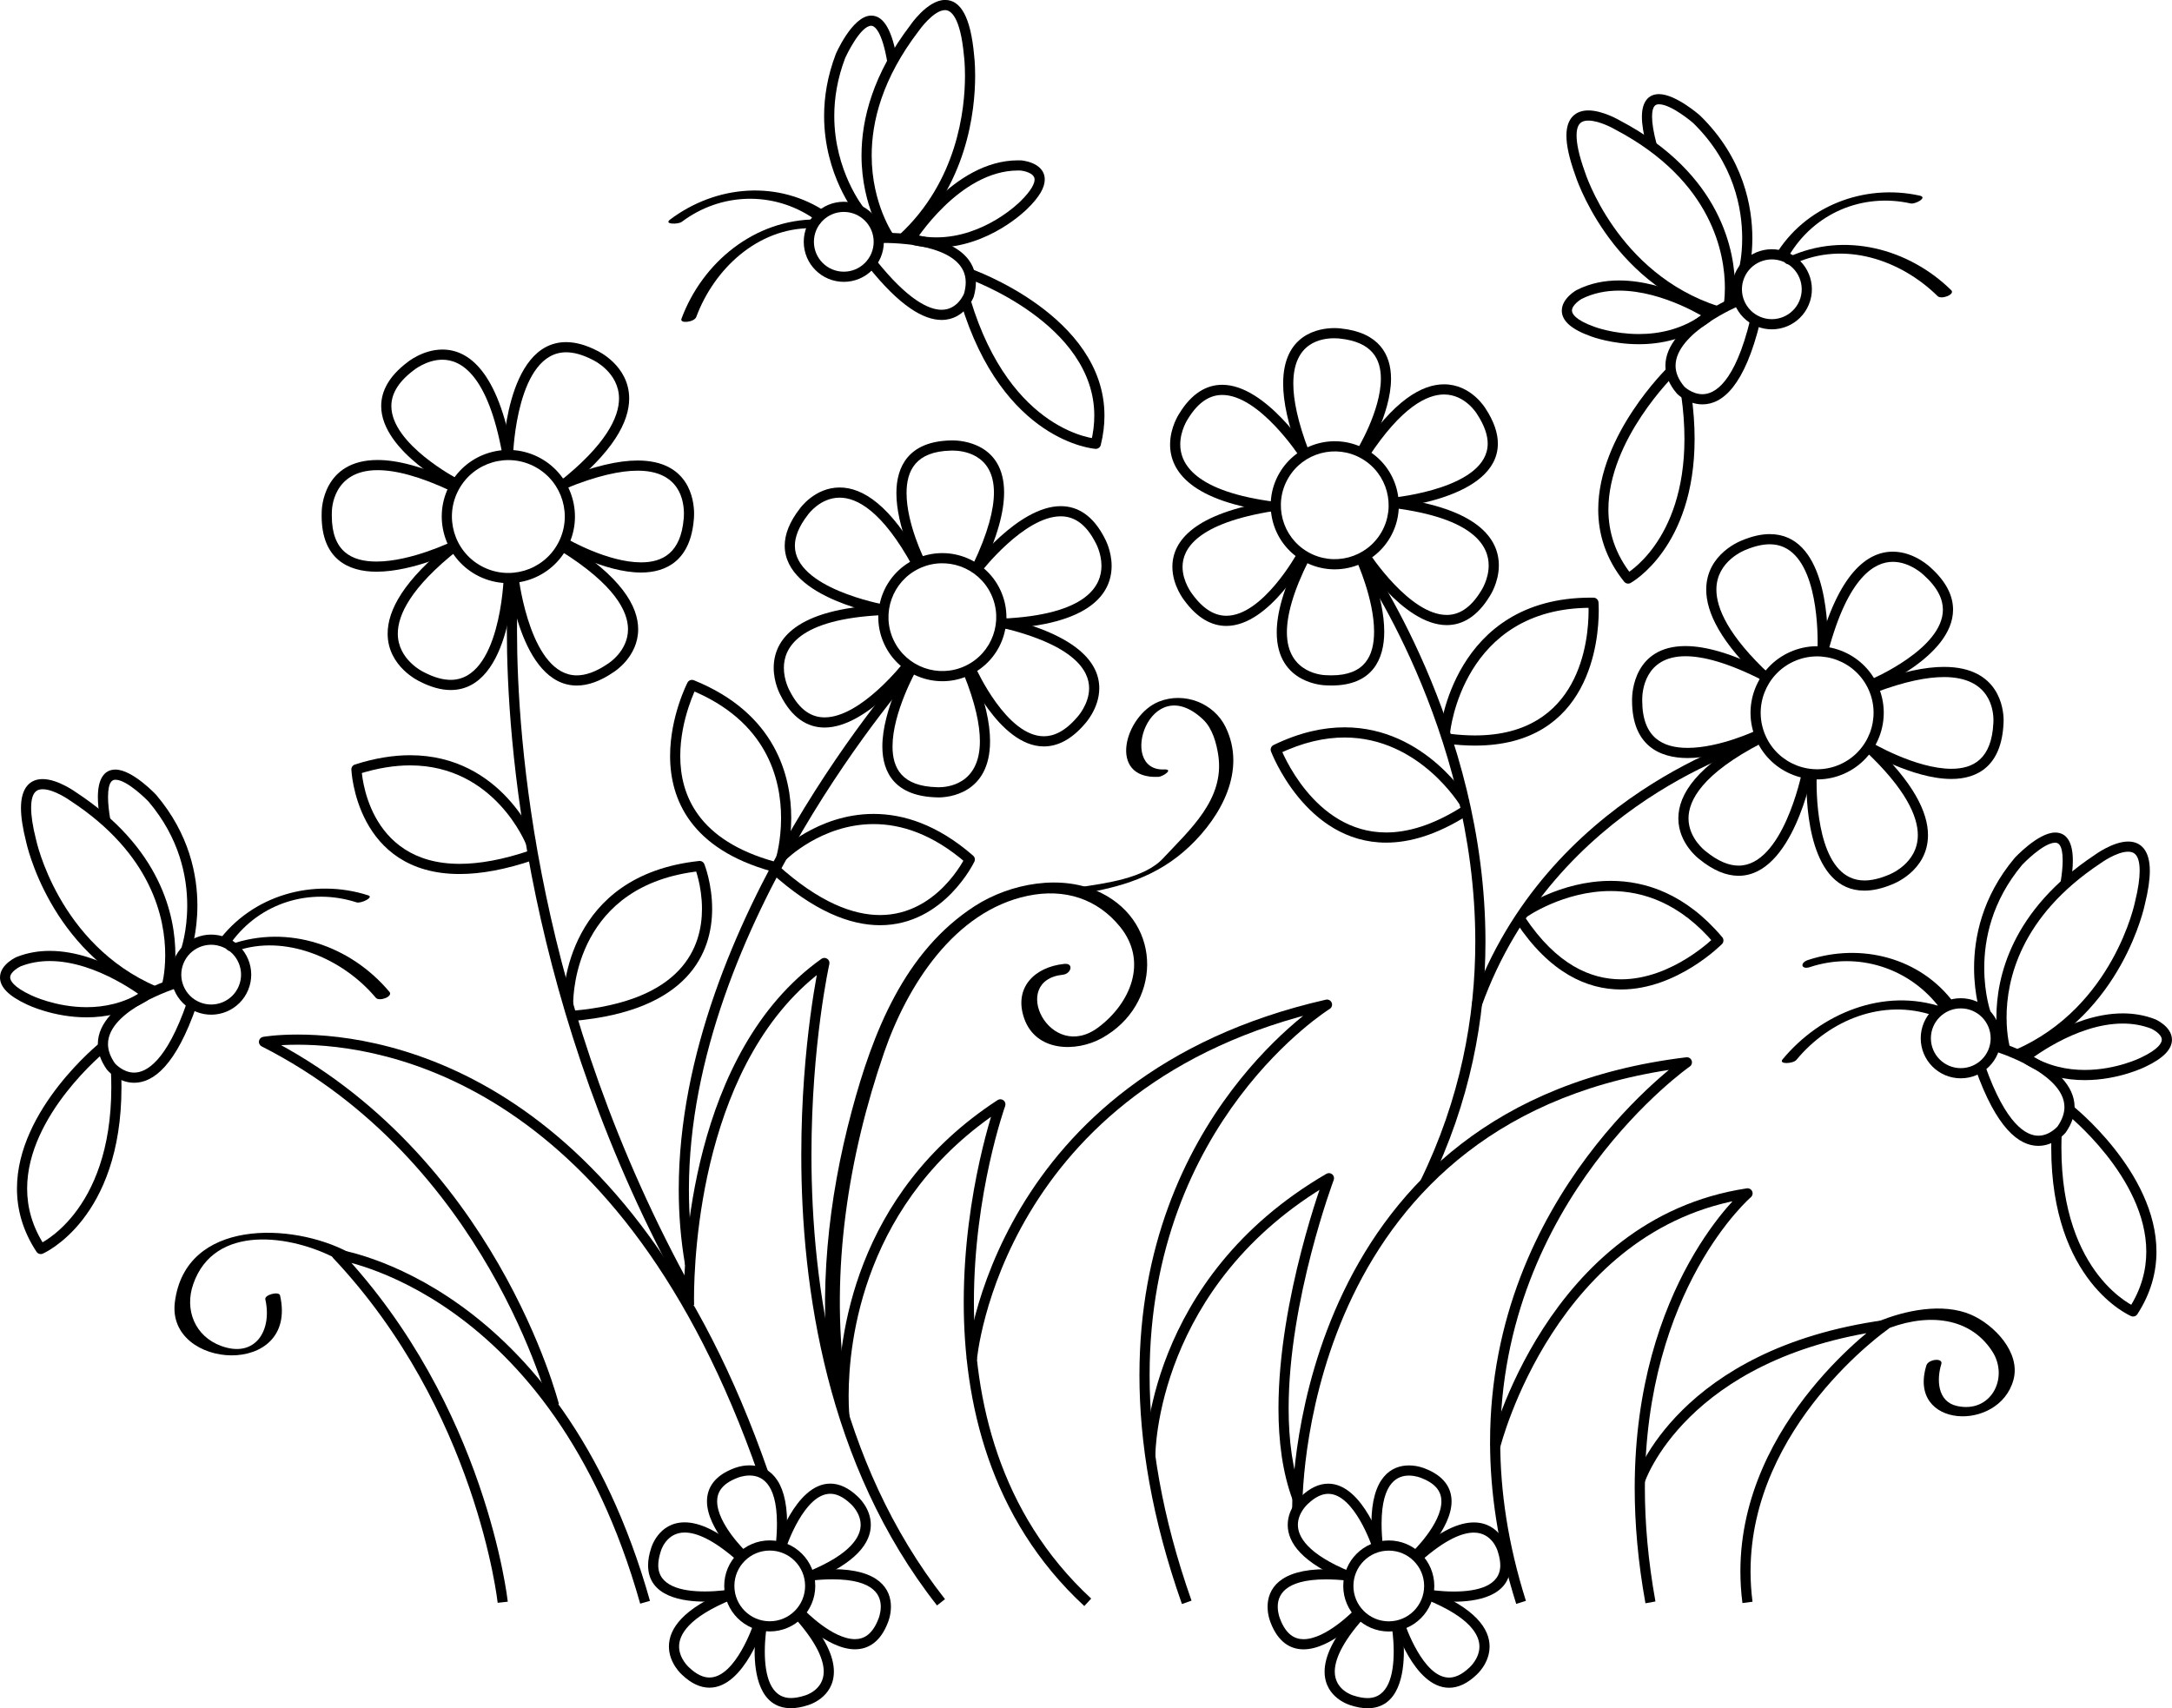 <?xml version="1.0" encoding="UTF-8"?>
<!DOCTYPE svg PUBLIC '-//W3C//DTD SVG 1.0//EN'
          'http://www.w3.org/TR/2001/REC-SVG-20010904/DTD/svg10.dtd'>
<svg height="1416.6" preserveAspectRatio="xMidYMid meet" version="1.0" viewBox="-369.8 394.3 1801.1 1416.6" width="1801.1" xmlns="http://www.w3.org/2000/svg" xmlns:xlink="http://www.w3.org/1999/xlink" zoomAndPan="magnify"
><g
  ><g id="change1_10"
    ><path d="M306.248,1709.446L306.248,1709.447C306.246,1730.293,289.344,1747.191,268.497,1747.189L268.497,1747.19C247.649,1747.187,230.751,1730.285,230.753,1709.438L230.753,1709.439C230.755,1688.59,247.657,1671.692,268.505,1671.694L268.505,1671.695C289.352,1671.696,306.251,1688.599,306.248,1709.446L306.248,1709.447 M297.821,1709.445L297.821,1709.446C297.822,1693.252,284.697,1680.123,268.504,1680.122L268.504,1680.123C252.311,1680.12,239.182,1693.246,239.18,1709.439L239.18,1709.44C239.179,1725.631,252.304,1738.76,268.497,1738.762L268.497,1738.763C284.69,1738.764,297.819,1725.638,297.821,1709.445 Z"
    /></g
    ><g id="change1_62"
    ><path d="M273.729,1675.926L273.729,1675.927C273.194,1677.596,289.424,1624.603,318.709,1624.606L318.709,1624.607C326.192,1624.607,333.843,1628.039,341.527,1635.408L341.378,1635.272C341.433,1635.319,352.314,1644.688,352.312,1658.785L352.312,1658.786C352.311,1673.529,340.656,1690.351,302.726,1705.688L299.567,1697.874C336.722,1682.851,343.884,1668.081,343.885,1658.784L343.885,1658.785C343.886,1648.735,335.789,1641.579,335.844,1641.627L335.694,1641.491C329.072,1635.14,323.403,1633.035,318.708,1633.034L318.708,1633.035C297.064,1633.032,282.29,1676.827,281.755,1678.497 Z"
    /></g
    ><g id="change1_79"
    ><path d="M263.476,1742.515L263.476,1742.516C264.011,1740.846,247.781,1793.835,218.495,1793.832L218.495,1793.832C211.012,1793.831,203.362,1790.4,195.679,1783.033L195.828,1783.17C195.773,1783.122,184.891,1773.755,184.893,1759.657L184.893,1759.658C184.895,1744.915,196.548,1728.091,234.475,1712.746L237.636,1720.558C200.483,1735.59,193.322,1750.362,193.321,1759.658L193.321,1759.659C193.319,1769.707,201.417,1776.862,201.362,1776.814L201.511,1776.95C208.133,1783.299,213.8,1785.403,218.496,1785.404L218.496,1785.405C240.141,1785.406,254.916,1741.614,255.451,1739.945 Z"
    /></g
    ><g id="change1_15"
    ><path d="M243.316,1687.462L243.316,1687.463C243.754,1687.878,216.45,1662.341,216.453,1639.287L216.453,1639.288C216.454,1627.981,222.856,1618.048,238.55,1612.017L238.364,1612.093C238.567,1612.005,244.371,1609.461,251.792,1609.463L251.792,1609.464C266.183,1609.464,282.911,1618.954,282.907,1657.902L282.907,1657.903C282.906,1663.547,282.562,1669.824,281.82,1676.809L273.439,1675.918C274.155,1669.186,274.479,1663.207,274.479,1657.901L274.479,1657.902C274.483,1622.082,260.137,1617.891,251.791,1617.89L251.791,1617.891C246.094,1617.889,241.555,1619.897,241.758,1619.807L241.573,1619.884C228.467,1624.92,224.881,1632.134,224.88,1639.288L224.88,1639.289C224.878,1657.995,248.677,1680.932,249.116,1681.348 Z"
    /></g
    ><g id="change1_16"
    ><path d="M236.674,1720.754L236.674,1720.755C236.569,1720.772,226.755,1722.469,214.683,1722.468L214.683,1722.469C197.031,1722.466,167.614,1718.688,167.617,1692.322L167.617,1692.323C167.617,1688.001,168.453,1683.239,170.183,1677.996L170.125,1678.19C170.076,1678.366,175.913,1656.734,197.967,1656.736L197.967,1656.737C210.169,1656.737,226.232,1663.538,247.596,1682.578L241.988,1688.87C221.188,1670.331,207.083,1665.164,197.966,1665.163L197.966,1665.164C182.655,1665.162,178.294,1680.266,178.245,1680.444L178.186,1680.638C176.673,1685.221,176.044,1689.082,176.044,1692.323L176.044,1692.324C176.042,1709.426,195.004,1714.038,214.684,1714.041L214.684,1714.042C226.064,1714.042,235.342,1712.432,235.236,1712.45 Z"
    /></g
    ><g id="change1_59"
    ><path d="M297.087,1729.346L297.087,1729.347C297.502,1729.785,320.436,1753.58,339.151,1753.582L339.151,1753.583C346.311,1753.583,353.53,1749.998,358.575,1736.897L358.65,1736.714C358.561,1736.917,360.567,1732.381,360.568,1726.686L360.568,1726.687C360.569,1718.335,356.381,1703.982,320.566,1703.978L320.566,1703.979C315.257,1703.977,309.276,1704.3,302.539,1705.015L301.649,1696.635C308.639,1695.893,314.92,1695.55,320.567,1695.55L320.567,1695.551C359.516,1695.555,368.997,1712.294,368.995,1726.687L368.995,1726.688C368.994,1734.104,366.454,1739.904,366.365,1740.107L366.44,1739.925C360.397,1755.616,350.457,1762.011,339.15,1762.009L339.15,1762.01C316.089,1762.007,290.557,1734.708,290.972,1735.146 Z"
    /></g
    ><g id="change1_94"
    ><path d="M265.99,1743.219L265.99,1743.22C266.009,1743.114,264.398,1752.387,264.397,1763.763L264.397,1763.764C264.395,1783.443,269.003,1802.409,286.101,1802.411L286.101,1802.412C289.341,1802.411,293.2,1801.783,297.782,1800.272L297.976,1800.213C298.153,1800.164,313.265,1795.805,313.266,1780.492L313.266,1780.493C313.267,1771.373,308.105,1757.27,289.572,1736.468L295.865,1730.862C314.899,1752.228,321.695,1768.291,321.694,1780.493L321.694,1780.494C321.691,1802.55,300.051,1808.383,300.228,1808.334L300.422,1808.275C295.18,1810.004,290.421,1810.839,286.1,1810.838L286.1,1810.839C259.737,1810.836,255.968,1781.413,255.97,1763.762L255.97,1763.763C255.971,1751.694,257.668,1741.886,257.687,1741.78 Z"
    /></g
    ><g id="change1_87"
    ><path d="M100.171,849.162L100.171,849.163C85.533,875.898,51.972,885.719,25.224,871.082L25.222,871.081C-1.522,856.436,-11.333,822.871,3.294,796.123L3.295,796.122C17.94,769.368,51.511,759.56,78.255,774.206L78.253,774.205C104.999,788.831,114.819,822.375,100.193,849.121L100.195,849.118C100.157,849.186,100.201,849.107,100.17,849.164L100.171,849.162 M92.778,845.115L92.779,845.113C92.826,845.029,92.757,845.154,92.797,845.082L92.799,845.078C105.192,822.414,96.87,793.99,74.21,781.599L74.208,781.598C51.545,769.187,23.097,777.499,10.687,800.168L10.688,800.167C-1.708,822.834,6.608,851.28,29.27,863.69L29.269,863.689C51.935,876.092,80.376,867.769,92.778,845.115 Z"
    /></g
    ><g id="change1_34"
    ><path d="M47.244,771.513L47.243,771.62L47.243,771.62L47.243,771.621L47.243,771.619L47.244,771.51C47.183,773.86,48.701,678.008,99.665,678.014L99.665,678.015C107.481,678.015,116.132,680.326,125.704,685.306L125.523,685.217C125.401,685.161,151.94,697.203,151.938,724.775L151.938,724.776C151.935,744.028,138.903,769.06,98.742,800.809L93.516,794.198C133.082,762.919,143.508,740.059,143.51,724.774L143.51,724.775C143.512,702.97,122.118,692.927,121.996,692.871L121.815,692.782C113.115,688.257,105.8,686.442,99.664,686.441L99.664,686.442C58.95,686.437,55.748,768.676,55.669,771.729L55.67,771.62L55.67,771.621L55.67,771.621L55.67,771.621 Z"
    /></g
    ><g id="change1_37"
    ><path d="M56.326,873.019L56.326,873.019C56.395,870.309,54.971,966.515,3.923,966.509L3.923,966.51C-3.894,966.508,-12.546,964.195,-22.118,959.213L-21.936,959.303C-21.814,959.359,-48.352,947.318,-48.35,919.749L-48.35,919.75C-48.348,900.497,-35.315,875.466,4.844,843.719L10.07,850.33C-29.494,881.608,-39.92,904.466,-39.922,919.75L-39.922,919.751C-39.924,941.552,-18.532,951.592,-18.41,951.648L-18.228,951.737C-9.528,956.265,-2.212,958.081,3.924,958.082L3.924,958.083C44.713,958.086,47.832,875.514,47.901,872.804 Z"
    /></g
    ><g id="change1_11"
    ><path d="M6.594,799.364L6.594,799.365C7.688,799.926,-53.702,768.979,-53.698,731.032L-53.698,731.033C-53.696,718.672,-47.286,706.396,-32.278,694.945L-32.433,695.069C-32.344,694.994,-19.536,684.166,-2.932,684.168L-2.932,684.169C18.859,684.171,42.903,702.287,55.081,769.699L46.788,771.197C34.745,704.535,12.188,692.597,-2.933,692.596L-2.933,692.597C-16.316,692.594,-27.1,701.595,-27.011,701.52L-27.166,701.645C-40.743,712.004,-45.269,722.031,-45.27,731.032L-45.27,731.033C-45.274,762.665,9.35,791.305,10.444,791.867 Z"
    /></g
    ><g id="change1_20"
    ><path d="M9.142,850.774L9.142,850.775C9.218,850.737,-26.669,868.404,-57.6,868.401L-57.6,868.402C-81.352,868.398,-103.093,857.685,-103.089,821.959L-103.089,821.96C-103.089,820.93,-103.071,819.881,-103.034,818.813L-103.036,819.017C-103.037,818.997,-103.037,818.953,-103.037,818.885L-103.037,818.885C-103.037,817.159,-102.481,775.753,-56.661,775.758L-56.661,775.759C-40.664,775.759,-19.454,780.923,8.798,794.338L5.183,801.952C-22.463,788.824,-42.388,784.187,-56.662,784.185L-56.662,784.186C-94.123,784.181,-94.609,816.927,-94.61,818.886L-94.61,818.887C-94.61,818.911,-94.609,818.916,-94.61,818.895L-94.612,819.1C-94.645,820.075,-94.661,821.029,-94.661,821.96L-94.661,821.961C-94.665,851.832,-77.995,859.971,-57.599,859.973L-57.599,859.975C-28.881,859.977,5.354,843.245,5.43,843.208 Z"
    /></g
    ><g id="change1_80"
    ><path d="M100.87,841.377L100.87,841.378C100.994,841.449,134.129,860.649,161.767,860.652L161.767,860.653C179.503,860.654,194.775,852.919,197.141,824.438L197.162,824.242C197.144,824.379,197.344,822.903,197.344,820.439L197.344,820.44C197.345,809.919,194.097,784.618,158.949,784.614L158.949,784.615C144.819,784.612,125.358,788.643,98.697,799.61L95.491,791.816C122.713,780.619,143.315,776.185,158.95,776.186L158.95,776.187C201.505,776.191,205.773,808.608,205.772,820.44L205.772,820.441C205.771,823.345,205.537,825.193,205.519,825.332L205.54,825.136C202.773,858.438,183.418,869.082,161.766,869.079L161.766,869.08C131.528,869.076,96.505,848.587,96.629,848.66 Z"
    /></g
    ><g id="change1_27"
    ><path d="M60.312,873.259L60.306,873.212L60.306,873.213L60.312,873.259C60.617,875.94,70.523,954.356,108.496,954.36L108.496,954.361C115.595,954.361,124.192,951.662,134.528,944.542L134.698,944.431C134.696,944.432,150.964,934.208,150.965,916.142L150.965,916.143C150.967,901.464,140.202,879.341,95.206,851.226L99.672,844.079C145.325,872.605,159.395,896.928,159.393,916.143L159.393,916.144C159.39,939.171,139.141,951.592,139.139,951.593L139.309,951.482C128.038,959.245,117.797,962.789,108.495,962.788L108.495,962.789C61.129,962.783,51.7,872.116,51.938,874.212L51.944,874.257L51.944,874.256 Z"
    /></g
    ><g id="change1_1"
    ><path d="M434.375,954.085L434.375,954.086C407.887,966.639,376.205,955.335,363.639,928.836L363.638,928.834C351.08,902.321,362.402,870.665,388.887,858.099L388.889,858.098C415.397,845.541,447.076,856.861,459.625,883.353L459.623,883.351C472.198,909.843,460.894,941.498,434.418,954.065L434.416,954.066L434.375,954.085L434.375,954.086 M430.766,946.47L430.765,946.471L430.806,946.45L430.804,946.451C453.08,935.879,462.586,909.247,452.01,886.964L452.009,886.961C441.453,864.676,414.799,855.15,392.497,865.715L392.499,865.713C370.214,876.286,360.69,902.922,371.254,925.227L371.254,925.225C381.826,947.52,408.484,957.03,430.766,946.47 Z"
    /></g
    ><g id="change1_52"
    ><path d="M436.784,863.786L436.784,863.787C436.253,864.48,474.376,814.032,509.812,814.036L509.812,814.037C523.967,814.037,536.892,821.91,546.474,841.074L546.38,840.895C546.491,841.094,552.002,850.916,552,863.551L552,863.551C551.998,886.126,534.836,912.682,460.402,915.78L460.051,907.36C532.957,904.325,543.571,879.125,543.573,863.55L543.573,863.551C543.574,853.102,538.919,844.822,539.031,845.021L538.937,844.843C530.416,827.803,520.032,822.465,509.811,822.463L509.811,822.465C479.456,822.46,444.009,868.211,443.478,868.905 Z"
    /></g
    ><g id="change1_58"
    ><path d="M386.984,947.872L386.984,947.873C387.516,947.177,349.4,997.63,313.969,997.626L313.969,997.627C299.815,997.624,286.892,989.752,277.31,970.588L277.405,970.767C277.293,970.568,271.783,960.747,271.785,948.113L271.785,948.114C271.787,925.537,288.95,898.982,363.387,895.886L363.738,904.306C290.828,907.338,280.214,932.539,280.212,948.113L280.212,948.114C280.211,958.561,284.865,966.84,284.753,966.641L284.848,966.819C293.368,983.86,303.751,989.197,313.97,989.198L313.97,989.199C344.32,989.201,379.759,943.448,380.29,942.754 Z"
    /></g
    ><g id="change1_88"
    ><path d="M389.551,862.709L389.551,862.71C389.584,862.774,373.516,831.181,373.519,803.162L373.519,803.163C373.521,780.946,383.876,760.395,418.294,759.554L418.096,759.564C418.183,759.557,418.876,759.51,420.03,759.51L420.03,759.511C427.67,759.511,462.84,761.907,462.836,802.725L462.836,802.725C462.834,818.256,457.624,839.037,444.174,866.971L436.581,863.315C449.754,835.955,454.407,816.483,454.408,802.723L454.408,802.725C454.412,770.01,427.46,767.939,420.029,767.938L420.029,767.939C419.102,767.938,418.611,767.976,418.699,767.969L418.5,767.979C389.59,768.685,381.948,784.523,381.946,803.163L381.946,803.164C381.944,828.917,397.036,858.836,397.069,858.9 Z"
    /></g
    ><g id="change1_56"
    ><path d="M362.719,904.127L362.719,904.128C364.896,904.504,280.912,890.851,280.917,846.886L280.917,846.887C280.918,837.389,284.865,827.084,293.546,815.931L293.426,816.092C293.449,816.059,305.659,798.556,326.483,798.558L326.483,798.559C345.325,798.56,368.671,812.795,394.395,859.887L386.999,863.927C361.654,817.53,340.483,806.987,326.482,806.986L326.482,806.987C310.272,806.984,300.293,820.978,300.316,820.946L300.196,821.107C292.266,831.296,289.345,839.827,289.344,846.887L289.344,846.888C289.34,881.997,361.979,895.446,364.156,895.823 Z"
    /></g
    ><g id="change1_7"
    ><path d="M439.376,948.212L439.376,948.213C439.933,949.472,465.035,1004.857,495.804,1004.86L495.804,1004.861C503.956,1004.861,513.254,1000.898,523.319,989.197L523.451,989.051C523.396,989.109,533.33,978.5,533.331,965.001L533.331,965.002C533.333,950.786,521.907,929.544,460.986,914.819L462.965,906.627C524.558,921.515,541.761,944.418,541.759,965.002L541.759,965.003C541.757,982.047,529.631,994.781,529.576,994.84L529.708,994.693C518.558,1007.656,507.104,1013.289,495.803,1013.288L495.803,1013.289C458.28,1013.283,431.11,950.357,431.667,951.618 Z"
    /></g
    ><g id="change1_38"
    ><path d="M389.956,950.283L389.956,950.284C389.878,950.421,370.311,985.218,370.308,1013.344L370.308,1013.345C370.307,1031.383,378.135,1046.393,407.293,1047.102L407.496,1047.112C407.409,1047.106,407.812,1047.138,408.603,1047.138L408.603,1047.139C415.237,1047.139,442.762,1045.244,442.766,1008.971L442.766,1008.972C442.768,995.626,439.107,977.449,429.124,952.807L436.935,949.643C447.154,974.869,451.195,994.165,451.194,1008.972L451.194,1008.973C451.189,1052.929,416.127,1055.566,408.602,1055.565L408.602,1055.566C407.583,1055.565,406.977,1055.524,406.886,1055.517L407.088,1055.527C372.875,1054.695,361.879,1035.459,361.881,1013.343L361.881,1013.344C361.884,982.669,382.697,945.999,382.619,946.137 Z"
    /></g
    ><g id="change1_14"
    ><path d="M819.572,1709.502L819.572,1709.503C819.569,1730.349,802.667,1747.248,781.82,1747.245L781.82,1747.246C760.972,1747.243,744.074,1730.341,744.076,1709.494L744.076,1709.495C744.079,1688.646,760.981,1671.747,781.828,1671.75L781.828,1671.751C802.675,1671.753,819.574,1688.654,819.572,1709.502L819.572,1709.503 M811.144,1709.502L811.144,1709.503C811.146,1693.309,798.02,1680.18,781.827,1680.178L781.827,1680.179C765.634,1680.176,752.506,1693.302,752.504,1709.495L752.504,1709.496C752.502,1725.687,765.628,1738.816,781.821,1738.818L781.821,1738.819C798.014,1738.82,811.142,1725.694,811.144,1709.502 Z"
    /></g
    ><g id="change1_36"
    ><path d="M768.568,1678.549L768.568,1678.55C768.033,1676.879,753.276,1633.081,731.636,1633.079L731.636,1633.08C726.941,1633.079,721.274,1635.182,714.649,1641.532L714.5,1641.668C714.554,1641.62,706.455,1648.775,706.454,1658.825L706.454,1658.826C706.453,1668.12,713.611,1682.892,750.761,1697.923L747.6,1705.736C709.675,1690.391,698.025,1673.567,698.027,1658.824L698.027,1658.825C698.028,1644.726,708.912,1635.359,708.967,1635.311L708.817,1635.448C716.503,1628.081,724.154,1624.65,731.637,1624.651L731.637,1624.652C760.92,1624.654,777.129,1677.652,776.594,1675.982 Z"
    /></g
    ><g id="change1_50"
    ><path d="M794.859,1740.003L794.859,1740.004C795.393,1741.672,810.161,1785.468,831.81,1785.471L831.81,1785.472C836.507,1785.471,842.175,1783.368,848.799,1777.021L848.949,1776.884C848.893,1776.932,856.991,1769.781,856.992,1759.734L856.992,1759.735C856.993,1750.437,849.833,1735.662,812.674,1720.621L815.836,1712.809C853.769,1728.163,865.421,1744.992,865.419,1759.735L865.419,1759.736C865.418,1773.831,854.535,1783.195,854.48,1783.242L854.63,1783.106C846.944,1790.471,839.293,1793.899,831.809,1793.899L831.809,1793.899C802.52,1793.896,786.298,1740.903,786.833,1742.572 Z"
    /></g
    ><g id="change1_84"
    ><path d="M801.22,1681.408L801.22,1681.409C801.658,1680.992,825.46,1658.061,825.462,1639.355L825.462,1639.356C825.463,1632.201,821.878,1624.985,808.771,1619.946L808.586,1619.869C808.789,1619.958,804.25,1617.95,798.552,1617.949L798.552,1617.95C790.203,1617.948,775.856,1622.136,775.852,1657.952L775.852,1657.953C775.851,1663.26,776.173,1669.237,776.888,1675.973L768.508,1676.862C767.766,1669.874,767.423,1663.597,767.424,1657.951L767.424,1657.951C767.428,1619.004,784.16,1609.521,798.553,1609.522L798.553,1609.523C805.975,1609.523,811.778,1612.067,811.981,1612.156L811.796,1612.079C827.491,1618.114,833.891,1628.05,833.89,1639.356L833.89,1639.357C833.887,1662.409,806.579,1687.941,807.018,1687.524 Z"
    /></g
    ><g id="change1_67"
    ><path d="M815.092,1712.513L815.092,1712.514C814.986,1712.495,824.264,1714.107,835.644,1714.108L835.644,1714.109C855.322,1714.11,874.283,1709.502,874.285,1692.4L874.285,1692.401C874.285,1689.158,873.657,1685.298,872.145,1680.713L872.086,1680.52C872.037,1680.342,867.679,1665.236,852.368,1665.235L852.368,1665.236C843.251,1665.234,829.145,1670.397,808.341,1688.931L802.735,1682.639C824.102,1663.602,840.167,1656.806,852.369,1656.808L852.369,1656.809C874.423,1656.81,880.256,1678.444,880.207,1678.267L880.148,1678.074C881.878,1683.318,882.712,1688.079,882.712,1692.401L882.712,1692.402C882.709,1718.765,853.293,1722.538,835.643,1722.536L835.643,1722.537C823.571,1722.534,813.758,1720.835,813.652,1720.817 Z"
    /></g
    ><g id="change1_29"
    ><path d="M759.338,1735.197L759.338,1735.198C759.754,1734.759,734.213,1762.053,711.155,1762.05L711.155,1762.051C699.849,1762.049,689.913,1755.65,683.878,1739.958L683.953,1740.142C683.864,1739.939,681.325,1734.139,681.326,1726.721L681.326,1726.722C681.327,1712.329,690.812,1695.591,729.764,1695.595L729.764,1695.596C735.408,1695.596,741.696,1695.94,748.683,1696.684L747.791,1705.064C741.057,1704.348,735.068,1704.023,729.763,1704.023L729.763,1704.024C693.945,1704.019,689.754,1718.372,689.753,1726.722L689.753,1726.723C689.753,1732.417,691.758,1736.954,691.668,1736.75L691.744,1736.934C696.782,1750.035,703.999,1753.622,711.156,1753.622L711.156,1753.623C729.869,1753.625,752.81,1729.834,753.225,1729.396 Z"
    /></g
    ><g id="change1_8"
    ><path d="M792.627,1741.838L792.627,1741.839C792.645,1741.943,794.342,1751.759,794.34,1763.83L794.34,1763.831C794.338,1781.48,790.563,1810.894,764.206,1810.89L764.206,1810.891C759.886,1810.89,755.125,1810.054,749.885,1808.324L750.08,1808.383C750.258,1808.432,728.61,1802.595,728.612,1780.533L728.612,1780.534C728.613,1768.33,735.413,1752.271,754.451,1730.912L760.742,1736.519C742.206,1757.315,737.041,1771.416,737.04,1780.534L737.04,1780.535C737.038,1795.851,752.155,1800.213,752.333,1800.263L752.527,1800.322C757.109,1801.834,760.967,1802.462,764.207,1802.463L764.207,1802.464C781.3,1802.465,785.911,1783.508,785.913,1763.829L785.913,1763.83C785.914,1752.45,784.304,1743.169,784.323,1743.276 Z"
    /></g
    ><g id="change1_2"
    ><path d="M42.89,1723.444L42.89,1723.445C42.916,1723.683,25.577,1563.88,-93.61,1437.481C-94.838,1436.179,-95.109,1434.245,-94.288,1432.656C-93.467,1431.066,-91.732,1430.169,-89.96,1430.417L-89.96,1430.418C-88.979,1430.554,94.339,1456.68,169.173,1721.858L161.062,1724.147C87.456,1463.319,-92.11,1438.626,-91.129,1438.763L-87.479,1431.699C33.658,1560.166,51.242,1722.295,51.268,1722.535 Z"
    /></g
    ><g id="change1_19"
    ><path d="M85.495,1560.699L85.495,1560.7C85.527,1560.826,33.841,1356.654,-152.794,1262.044C-154.409,1261.225,-155.321,1259.466,-155.058,1257.675C-154.796,1255.883,-153.418,1254.459,-151.637,1254.138L-151.637,1254.139C-151.434,1254.102,-140.873,1252.213,-122.932,1252.215L-122.932,1252.216C-48.221,1252.223,152.608,1285.113,267.36,1615.221L259.4,1617.988C145.95,1291.626,-51.416,1260.651,-122.933,1260.643L-122.933,1260.644C-140.289,1260.641,-150.344,1262.469,-150.141,1262.432L-148.984,1254.527C41.21,1350.941,93.634,1558.506,93.666,1558.633 Z"
    /></g
    ><g id="change1_24"
    ><path d="M197.347,1476.657L197.347,1476.658C197.345,1476.616,197.278,1474.563,197.278,1470.826L197.278,1470.826C197.282,1438.038,202.444,1266.979,311.364,1189.434C312.786,1188.421,314.686,1188.391,316.14,1189.357C317.594,1190.323,318.302,1192.086,317.92,1193.789L317.92,1193.79C317.959,1193.615,303.095,1259.792,303.085,1351.997L303.085,1351.998C303.073,1461.026,323.831,1605.785,413.831,1720.431L407.202,1725.635C315.507,1608.83,294.645,1461.825,294.657,1351.996L294.657,1351.997C294.667,1258.955,309.657,1192.119,309.697,1191.944L316.252,1196.299C211.309,1271.013,205.71,1437.441,205.706,1470.826L205.706,1470.827C205.706,1474.461,205.771,1476.423,205.77,1476.377 Z"
    /></g
    ><g id="change1_55"
    ><path d="M326.24,1569.662L326.24,1569.663C326.226,1569.531,325.496,1562.958,325.498,1551.741L325.498,1551.742C325.502,1506.601,337.385,1384.756,457.45,1306.556C458.966,1305.568,460.944,1305.659,462.363,1306.782C463.783,1307.905,464.327,1309.808,463.715,1311.512L463.518,1311.971C463.672,1311.662,463.758,1311.385,463.746,1311.42L463.715,1311.51C463.679,1311.611,437.808,1383.766,437.799,1474.136L437.799,1474.137C437.79,1554.583,458.26,1648.91,535.056,1719.953L529.333,1726.139C450.166,1652.904,429.362,1555.877,429.371,1474.134L429.371,1474.136C429.381,1382.35,455.614,1309.136,455.783,1308.664L455.752,1308.755C455.74,1308.79,455.826,1308.51,455.981,1308.202L462.049,1313.617C345.539,1389.503,333.93,1507.702,333.925,1551.742L333.925,1551.743C333.924,1562.597,334.63,1568.855,334.616,1568.724 Z"
    /></g
    ><g id="change1_41"
    ><path d="M431.875,1521.197L431.875,1521.198C431.914,1520.742,452.15,1286.507,729.652,1223.298C731.66,1222.84,733.704,1223.901,734.486,1225.806C735.268,1227.711,734.559,1229.902,732.809,1230.987L732.809,1230.988C733.2,1230.745,583.52,1323.456,583.497,1534.64L583.497,1534.641C583.491,1588.9,593.354,1651.085,618.252,1721.653L610.305,1724.457C585.119,1653.073,575.063,1589.939,575.069,1534.639L575.069,1534.64C575.093,1318.986,727.977,1224.067,728.367,1223.825L731.524,1231.515C459.697,1293.431,440.233,1522.372,440.272,1521.917 Z"
    /></g
    ><g id="change1_39"
    ><path d="M579.821,1601.627L579.821,1601.626C579.821,1601.59,579.821,1601.628,579.821,1601.566L579.821,1601.567C579.821,1598.359,580.656,1454.647,730.102,1367.698C731.643,1366.801,733.581,1366.971,734.942,1368.121C736.303,1369.272,736.793,1371.154,736.165,1372.822L736.165,1372.823C736.167,1372.819,698.794,1472.289,698.785,1562.243L698.785,1562.244C698.782,1588.498,701.968,1613.71,710.048,1635.301L702.156,1638.255C693.601,1615.399,690.354,1589.095,690.357,1562.242L690.357,1562.243C690.367,1470.608,728.276,1369.86,728.277,1369.857L734.341,1374.982C588.869,1459.619,588.249,1599.312,588.249,1601.567L588.249,1601.568C588.249,1601.594,588.249,1601.587,588.249,1601.587 Z"
    /></g
    ><g id="change1_83"
    ><path d="M701.725,1645.976L701.725,1645.977C701.724,1645.936,701.719,1645.605,701.719,1644.897L701.719,1644.898C701.721,1625.116,706.755,1309.906,1028.519,1271.079C1030.439,1270.847,1032.271,1271.953,1032.96,1273.76C1033.65,1275.568,1033.02,1277.612,1031.433,1278.719L1031.433,1278.72C1031.604,1278.6,874.268,1388.306,874.247,1590.041L874.247,1590.042C874.242,1630.283,880.492,1674.249,895.534,1721.81L887.499,1724.351C872.205,1675.993,865.815,1631.171,865.819,1590.04L865.819,1590.041C865.841,1383.836,1026.443,1271.924,1026.614,1271.805L1029.528,1279.445C715.426,1317.349,710.149,1624.643,710.146,1644.898L710.146,1644.899C710.146,1645.542,710.152,1645.858,710.151,1645.837 Z"
    /></g
    ><g id="change1_92"
    ><path d="M865.98,1592.695L865.98,1592.696C865.894,1593.043,912.375,1404.904,1078.685,1379.763C1080.543,1379.483,1082.362,1380.466,1083.145,1382.175C1083.928,1383.883,1083.485,1385.903,1082.06,1387.127L1082.06,1387.128C1082.601,1386.662,994.208,1462.302,994.19,1628.355L994.19,1628.356C994.187,1656.956,996.804,1688.262,1002.956,1722.344L994.663,1723.841C988.424,1689.279,985.759,1657.474,985.762,1628.354L985.762,1628.355C985.781,1458.972,1076.028,1381.197,1076.569,1380.734L1079.944,1388.097C919.751,1412.313,874.245,1594.379,874.159,1594.727 Z"
    /></g
    ><g id="change1_31"
    ><path d="M986.022,1620.858L986.022,1620.859C986.342,1619.882,1022.003,1512.742,1192.737,1488.996C1194.667,1488.727,1196.529,1489.817,1197.241,1491.631C1197.951,1493.446,1197.326,1495.511,1195.727,1496.626L1195.727,1496.627C1195.618,1496.702,1081.838,1576.228,1081.824,1697.405L1081.824,1697.406C1081.824,1705.601,1082.342,1713.989,1083.453,1722.565L1075.095,1723.647C1073.937,1714.707,1073.396,1705.959,1073.397,1697.405L1073.397,1697.406C1073.411,1571.43,1191.016,1489.637,1190.907,1489.712L1193.898,1497.342C1027.358,1520.506,993.708,1624.464,994.029,1623.487 Z"
    /></g
    ><g id="change1_33"
    ><path d="M-80.835,1432.759C-127.315,1408.007,-216.073,1404.616,-224.81,1474.187C-231.879,1530.501,-121.994,1537.279,-137.574,1468.54C-138.404,1464.871,-150.653,1467.976,-149.785,1471.807C-143.935,1497.632,-158.106,1520.807,-186.37,1510.46C-208.206,1502.467,-216.908,1480.508,-209.613,1459.336C-192.191,1408.747,-128.143,1418.276,-90.674,1438.222C-87.565,1439.876,-76.251,1435.197,-80.835,1432.759L-80.835,1432.763 Z"
    /></g
    ><g id="change1_95"
    ><path d="M1192.119,1497.481C1223.98,1483.926,1262.118,1483.897,1282.253,1514.94C1296.323,1536.637,1281.379,1566.575,1252.947,1560.222C1236.679,1556.585,1236.068,1538.246,1239.998,1525.518C1241.705,1519.983,1229.223,1521.418,1227.645,1526.527C1211.505,1578.82,1287.877,1582.309,1299.821,1538.595C1306.056,1515.774,1283.612,1492.716,1264.652,1484.527C1241.138,1474.364,1209.445,1480.935,1186.784,1490.576C1179.062,1493.861,1185.949,1500.115,1192.119,1497.481L1192.119,1497.485 Z"
    /></g
    ><g id="change1_89"
    ><path d="M512.669,1193.627C487.894,1196.208,470.809,1213.46,479.398,1238.562C489.017,1266.67,522.534,1266.991,543.851,1255.213C593.105,1228.001,595.086,1160.474,543.3,1134.745C510.824,1118.611,467.734,1126.822,438.527,1145.662C379.909,1183.473,353.794,1251.172,336.517,1315.554C316.759,1389.203,308.636,1466.602,318.592,1542.412C319.334,1548.069,331.575,1545.031,330.803,1539.145C318.828,1447.947,333.52,1353.73,363.327,1267.154C382.293,1212.052,421.415,1149.931,482.365,1137.18C513.361,1130.692,540.332,1139.9,558.926,1162.762C582.534,1191.794,567.423,1226.361,541.105,1246.171C500.847,1276.461,466.44,1207.298,511.587,1202.598C518.409,1201.885,520.989,1192.76,512.669,1193.627L512.669,1193.631 Z"
    /></g
    ><g id="change1_96"
    ><path d="M595.601,1032.375C556.244,1034.061,583.525,948.904,628,991.1C635.639,998.348,638.994,1010.784,640.462,1020.737C645.856,1057.197,616.698,1082.425,594.6,1106.15C578.973,1122.935,546.232,1126.809,525.425,1130.03C519.944,1130.881,515.022,1137.246,523.525,1135.928C559.356,1130.38,590.198,1121.199,616.542,1096.235C642.995,1071.17,663.955,1033.096,646.522,997.256C636.743,977.163,612.127,967.801,591.237,976.114C562.899,987.386,548.095,1040.351,590.645,1038.527C594.636,1038.356,603.788,1032.025,595.601,1032.375L595.601,1032.379 Z"
    /></g
    ><g id="change1_63"
    ><path d="M60.321,874.118L60.321,874.119C60.331,874.005,58.928,889.313,58.925,916.749L58.925,916.75C58.916,1007.243,74.136,1229.33,205.177,1465.405L197.808,1469.495C65.833,1231.737,50.488,1008.082,50.498,916.749L50.498,916.75C50.501,889.028,51.918,873.462,51.929,873.351 Z"
    /></g
    ><g id="change1_48"
    ><path d="M66.444,1094.49L66.444,1094.491C66.437,1094.472,40.593,1029.019,-29.693,1029.011L-29.693,1029.012C-42.49,1029.01,-56.86,1031.164,-72.932,1036.326L-70.01,1032.139C-70.009,1032.183,-70.013,1032.088,-70.01,1032.14L-70.01,1032.146C-69.961,1033.34,-66.406,1110.651,11.321,1110.659L11.321,1110.66C27.53,1110.661,47.122,1107.35,70.78,1099.212L73.522,1107.182C49.198,1115.548,28.666,1119.089,11.32,1119.087L11.32,1119.088C-74.897,1119.078,-78.422,1032.695,-78.43,1032.492L-78.43,1032.497C-78.436,1032.358,-78.425,1032.631,-78.431,1032.49C-78.505,1030.589,-77.31,1028.881,-75.509,1028.303L-75.509,1028.304C-58.688,1022.899,-43.449,1020.582,-29.693,1020.583L-29.693,1020.584C46.572,1020.592,74.294,1091.425,74.287,1091.407 Z"
    /></g
    ><g id="change1_61"
    ><path d="M273.94,1104.708L273.94,1104.709C273.872,1104.933,277.891,1091.615,277.893,1072.688L277.893,1072.689C277.896,1040.403,266.319,992.059,202.443,966.223L207.732,964.315C207.773,964.24,207.829,964.127,207.79,964.204L207.769,964.246C207.694,964.392,194.298,990.552,194.294,1021.217L194.294,1021.218C194.291,1053.408,208.957,1091.2,272.546,1108.83L270.295,1116.952C202.886,1098.262,185.863,1057.016,185.867,1021.216L185.867,1021.217C185.87,988.478,200.044,960.84,200.274,960.393L200.253,960.435C200.214,960.511,200.273,960.392,200.313,960.319C201.276,958.45,203.584,957.594,205.602,958.41L205.602,958.411C273.623,985.922,286.324,1038.139,286.32,1072.689L286.32,1072.69C286.318,1092.726,282.079,1106.906,282.011,1107.132 Z"
    /></g
    ><g id="change1_91"
    ><path d="M841.463,1062.853L841.463,1062.854C841.447,1062.826,807.562,1005.889,745.182,1005.882L745.182,1005.883C728.873,1005.881,710.443,1009.756,689.943,1019.715L692.07,1014.507C692.102,1014.596,692.054,1014.461,692.025,1014.387L692.044,1014.436C692.42,1015.429,719.058,1084.631,779.642,1084.638L779.642,1084.639C797.3,1084.64,818.245,1078.806,842.765,1063.223L847.285,1070.335C821.731,1086.576,799.238,1093.068,779.641,1093.066L779.641,1093.067C712.55,1093.058,684.17,1017.44,684.162,1017.418L684.181,1017.468C684.146,1017.378,684.106,1017.265,684.134,1017.341C683.391,1015.373,684.302,1013.086,686.261,1012.134L686.261,1012.135C707.804,1001.668,727.486,997.453,745.183,997.455L745.183,997.456C812.664,997.462,848.729,1058.584,848.713,1058.557 Z"
    /></g
    ><g id="change1_81"
    ><path d="M824.294,1001.031L824.294,1001.032C824.266,1001.328,834.816,889.888,949.333,889.9L949.333,889.901C950.077,889.9,950.838,889.905,951.59,889.914C953.767,889.943,955.564,891.625,955.736,893.795L955.736,893.796C955.743,893.885,955.938,896.386,955.938,900.591L955.938,900.592C955.935,924.539,949.315,1012.607,853.283,1012.597L853.283,1012.598C846.202,1012.596,838.651,1012.111,830.606,1011.086L831.671,1002.726C839.391,1003.71,846.587,1004.169,853.284,1004.17L853.284,1004.171C940.851,1004.179,947.507,924.963,947.51,900.59L947.51,900.591C947.51,896.641,947.327,894.366,947.335,894.46L951.481,898.341C950.769,898.332,950.035,898.328,949.332,898.327L949.332,898.328C842.751,898.316,832.712,1001.539,832.683,1001.836 Z"
    /></g
    ><g id="change1_57"
    ><path d="M891.016,1147.975L891.016,1147.976C891.184,1147.856,923.65,1124.767,965.877,1124.772L965.877,1124.773C994.866,1124.774,1028.139,1135.669,1058.35,1171.487C1059.754,1173.151,1059.658,1175.611,1058.13,1177.162L1058.13,1177.163C1058.163,1177.129,1021.131,1214.85,974.429,1214.844L974.429,1214.845C946.22,1214.841,915.328,1201.102,887.543,1159.32L894.561,1154.654C921.072,1194.521,949.526,1206.414,974.43,1206.417L974.43,1206.418C1017.291,1206.421,1052.095,1171.279,1052.128,1171.245L1051.908,1176.92C1023.342,1143.053,992.45,1133.202,965.876,1133.199L965.876,1133.2C926.379,1133.195,895.73,1154.965,895.898,1154.845 Z"
    /></g
    ><g id="change1_93"
    ><path d="M97.093,1227.361L97.093,1227.362C97.092,1227.321,97.084,1227.034,97.084,1226.512L97.084,1226.513C97.085,1217.176,99.814,1120.15,209.916,1108.278C211.797,1108.074,213.582,1109.15,214.283,1110.907L214.283,1110.908C214.368,1111.12,220.738,1127.139,220.735,1147.963L220.735,1147.964C220.731,1184.032,201.475,1232.549,105.773,1240.883L105.042,1232.487C196.65,1224.51,212.304,1179.403,212.308,1147.962L212.308,1147.963C212.31,1128.683,206.369,1113.814,206.454,1114.027L210.82,1116.657C108.062,1127.737,105.513,1217.452,105.512,1226.513L105.512,1226.514C105.512,1226.951,105.518,1227.159,105.517,1227.123 Z"
    /></g
    ><g id="change1_28"
    ><path d="M275.8,1101.456L275.8,1101.457C275.942,1101.313,307.661,1069.252,354.656,1069.257L354.656,1069.258C379.179,1069.26,407.467,1078.002,437.149,1103.853C438.576,1105.096,438.999,1107.136,438.186,1108.844L438.186,1108.845C438.271,1108.665,413.287,1161.547,359.945,1161.542L359.945,1161.543C335.048,1161.539,304.827,1149.96,269.089,1117.522L274.753,1111.282C309.536,1142.853,337.828,1153.112,359.946,1153.114L359.946,1153.115C407.535,1153.12,430.493,1105.396,430.578,1105.218L431.614,1110.208C403.332,1085.576,376.973,1077.687,354.656,1077.685L354.656,1077.686C311.253,1077.68,281.646,1107.53,281.787,1107.387 Z"
    /></g
    ><g id="change1_45"
    ><path d="M389.429,951.018L389.429,951.019C389.313,951.149,201.495,1161.448,201.471,1380.74L201.471,1380.741C201.469,1401.12,203.09,1421.566,206.632,1441.919L198.329,1443.364C194.698,1422.498,193.042,1401.567,193.044,1380.739L193.044,1380.74C193.068,1157.82,383.263,945.271,383.146,945.402 Z"
    /></g
    ><g id="change1_44"
    ><path d="M1094.284,1004.453L1094.284,1004.454C1104.786,1028.055,1132.45,1038.68,1156.072,1028.176L1156.069,1028.178C1179.658,1017.671,1190.296,989.996,1179.802,966.394L1179.804,966.398C1169.277,942.79,1141.609,932.163,1118.013,942.667L1118.012,942.668C1094.405,953.17,1083.771,980.822,1094.271,1004.424L1094.264,1004.408L1094.277,1004.437L1094.284,1004.453 M1086.585,1007.88L1086.592,1007.896L1086.58,1007.868L1086.572,1007.85C1074.178,979.991,1086.73,947.361,1114.586,934.967L1114.585,934.968C1142.439,922.568,1175.082,935.116,1187.501,962.966L1187.503,962.97C1199.887,990.825,1187.334,1023.477,1159.498,1035.876L1159.496,1035.877C1131.626,1048.269,1098.979,1035.736,1086.585,1007.88 Z"
    /></g
    ><g id="change1_12"
    ><path d="M1137.294,934.361L1137.287,934.599L1137.287,934.598L1137.294,934.358C1137.294,934.361,1137.454,931.524,1137.454,926.854L1137.454,926.855C1137.457,902.302,1133.017,845.652,1097.762,845.648L1097.762,845.649C1092.186,845.647,1085.601,847,1077.839,850.258L1077.651,850.331C1077.468,850.399,1053.493,859.336,1053.49,883.225L1053.49,883.226C1053.489,898.494,1063.125,921.331,1097.741,953.657L1091.989,959.816C1056.822,926.976,1045.061,902.042,1045.063,883.224L1045.063,883.225C1045.066,853.043,1074.949,842.347,1074.765,842.414L1074.578,842.487C1083.12,838.901,1090.822,837.219,1097.763,837.22L1097.763,837.221C1143.186,837.225,1145.884,906.693,1145.882,926.855L1145.882,926.856C1145.881,931.714,1145.716,934.706,1145.708,934.839L1145.715,934.599L1145.715,934.6 Z"
    /></g
    ><g id="change1_17"
    ><path d="M1136.743,1035.736L1136.743,1035.737C1136.746,1035.679,1136.583,1038.515,1136.583,1043.249L1136.583,1043.25C1136.58,1067.806,1141.019,1124.438,1176.246,1124.442L1176.246,1124.443C1181.819,1124.443,1188.4,1123.09,1196.159,1119.831L1196.348,1119.757C1196.533,1119.69,1220.529,1110.748,1220.532,1086.85L1220.532,1086.851C1220.533,1071.582,1210.898,1048.751,1176.292,1016.436L1182.044,1010.277C1217.201,1043.106,1228.961,1068.035,1228.959,1086.851L1228.959,1086.852C1228.955,1117.043,1199.048,1127.743,1199.233,1127.675L1199.422,1127.601C1190.883,1131.188,1183.183,1132.87,1176.245,1132.87L1176.245,1132.871C1130.849,1132.865,1128.153,1063.412,1128.155,1043.248L1128.155,1043.249C1128.156,1038.326,1128.325,1035.327,1128.329,1035.258 Z"
    /></g
    ><g id="change1_76"
    ><path d="M1180.702,958.145L1180.702,958.146C1182.034,957.594,1241.317,932.418,1241.32,899.9L1241.32,899.901C1241.321,891.495,1237.296,881.867,1225.595,871.313L1225.45,871.176C1225.495,871.221,1214.285,860.209,1199.809,860.208L1199.809,860.209C1184.905,860.206,1162.825,872.273,1146.195,934.564L1138.052,932.39C1154.855,869.455,1178.66,851.778,1199.81,851.78L1199.81,851.781C1217.97,851.782,1231.34,865.148,1231.385,865.192L1231.24,865.055C1244.139,876.689,1249.749,888.433,1249.748,899.901L1249.748,899.902C1249.744,939.358,1182.591,966.484,1183.923,965.933 Z"
    /></g
    ><g id="change1_68"
    ><path d="M1181.49,1009.722L1181.49,1009.723C1181.655,1009.82,1218.706,1031.831,1248.321,1031.834L1248.321,1031.835C1266.49,1031.836,1281.736,1023.728,1283.168,993.913L1283.183,993.71C1283.172,993.823,1283.247,993.09,1283.248,991.758L1283.248,991.759C1283.248,983.493,1280.755,955.764,1242.237,955.76L1242.237,955.761C1228.466,955.759,1209.945,959.258,1185.141,968.628L1182.163,960.744C1207.54,951.157,1227.11,947.331,1242.238,947.332L1242.238,947.333C1288.148,947.337,1291.676,982.159,1291.675,991.759L1291.675,991.76C1291.675,993.404,1291.582,994.407,1291.572,994.52L1291.586,994.318C1289.923,1028.914,1270.691,1040.264,1248.32,1040.262L1248.32,1040.263C1216.017,1040.258,1177.005,1016.859,1177.17,1016.957 Z"
    /></g
    ><g id="change1_40"
    ><path d="M1090.174,1007.669L1090.174,1007.67C1090.216,1007.65,1058.321,1022.918,1029.642,1022.915L1029.642,1022.916C1005.915,1022.913,983.589,1012.163,983.56,975.288L983.565,975.486C983.562,975.426,983.546,975.056,983.546,974.436L983.546,974.437C983.547,968.696,985.223,930.057,1027.831,930.062L1027.831,930.063C1044.177,930.064,1066.18,935.893,1095.956,951.11L1092.121,958.614C1062.92,943.691,1042.293,938.491,1027.83,938.489L1027.83,938.49C993.592,938.486,991.975,968.443,991.974,974.437L991.974,974.438C991.973,974.912,991.986,975.143,991.983,975.083L991.988,975.282C992.012,1006.338,1009.307,1014.486,1029.643,1014.488L1029.643,1014.489C1056.193,1014.49,1086.504,1000.083,1086.546,1000.063 Z"
    /></g
    ><g id="change1_64"
    ><path d="M1132.603,1036.802L1132.603,1036.803C1133.017,1034.712,1116.906,1120.564,1071.896,1120.559L1071.896,1120.56C1061.81,1120.558,1050.911,1116.228,1039.183,1106.64L1039.342,1106.764C1039.298,1106.731,1021.941,1093.996,1021.943,1072.927L1021.943,1072.928C1021.945,1053.237,1036.982,1028.926,1087.513,1002.852L1091.378,1010.341C1041.556,1036.05,1030.372,1058.201,1030.371,1072.928L1030.371,1072.929C1030.369,1089.522,1044.401,1100.024,1044.357,1099.991L1044.517,1100.115C1055.271,1108.907,1064.344,1112.131,1071.897,1112.131L1071.897,1112.132C1108.267,1112.136,1123.923,1037.258,1124.336,1035.168 Z"
    /></g
    ><g id="change1_75"
    ><path d="M714.654,851.994L714.654,851.995C736.012,864.345,763.346,857.054,775.709,835.696L775.708,835.698C788.061,814.342,780.754,787.01,759.412,774.642L759.414,774.643C738.063,762.285,710.724,769.588,698.382,790.912L698.379,790.917L698.366,790.938L698.368,790.936C685.993,812.286,693.286,839.609,714.628,851.98L714.627,851.979C714.65,851.992,714.635,851.984,714.647,851.99L714.654,851.994 M710.435,859.29L710.442,859.294C710.393,859.266,710.44,859.293,710.404,859.272L710.402,859.271C685.038,844.57,676.365,812.092,691.077,786.71L691.078,786.707L691.09,786.686L691.088,786.69C705.762,761.338,738.257,752.66,763.635,767.35L763.637,767.351C788.998,782.047,797.689,814.53,783.003,839.918L783.002,839.919C768.308,865.304,735.82,873.97,710.435,859.29 Z"
    /></g
    ><g id="change1_13"
    ><path d="M708.348,773.647L708.348,773.648C707.775,772.754,674.556,721.822,643.724,721.819L643.724,721.82C634.323,721.818,624.372,726.695,615.177,741.834L615.068,742.004C615.183,741.833,608.909,751.145,608.908,762.87L608.908,762.871C608.906,778.25,620.036,802.08,688.677,810.615L687.637,818.977C617.76,810.29,600.478,784.944,600.48,762.869L600.48,762.87C600.482,748.533,607.967,737.46,608.083,737.289L607.974,737.459C618.258,720.528,630.621,713.39,643.725,713.392L643.725,713.393C680.207,713.395,716.013,769.988,715.44,769.095 Z"
    /></g
    ><g id="change1_85"
    ><path d="M765.258,852.423L765.562,852.989C765.758,853.428,765.482,852.759,765.219,852.364L765.257,852.422C765.989,853.561,799.128,904.245,829.87,904.248L829.87,904.249C839.264,904.249,849.205,899.375,858.391,884.242L858.501,884.07C858.386,884.24,864.668,874.922,864.669,863.192L864.669,863.193C864.671,847.815,853.54,823.994,784.909,815.469L785.948,807.106C855.813,815.784,873.099,841.119,873.097,863.192L873.097,863.193C873.095,877.535,865.6,888.617,865.485,888.787L865.595,888.615C855.322,905.541,842.967,912.677,829.869,912.676L829.869,912.677C793.482,912.672,757.756,856.338,758.168,856.979L758.206,857.038C757.939,856.637,757.668,855.976,757.861,856.411 Z"
    /></g
    ><g id="change1_3"
    ><path d="M755.413,767.475L755.413,767.476C755.505,767.325,775.262,735.001,775.265,708.336L775.265,708.337C775.267,692.05,768.034,677.941,741.513,675.104L741.316,675.078C741.471,675.102,739.615,674.806,736.637,674.806L736.637,674.807C725.902,674.805,702.665,678.252,702.661,712.348L702.661,712.349C702.659,725.718,706.195,743.936,715.677,768.633L707.81,771.654C698.116,746.405,694.232,727.115,694.234,712.347L694.234,712.348C694.238,671.149,724.149,666.377,736.638,666.378L736.638,666.379C740.152,666.379,742.452,666.727,742.606,666.75L742.409,666.725C773.499,670.05,783.694,688.036,783.692,708.337L783.692,708.338C783.689,737.742,762.501,772.037,762.593,771.888 Z"
    /></g
    ><g id="change1_22"
    ><path d="M785.19,806.978L785.19,806.979C787.676,806.756,863.848,798.98,863.852,762.176L863.852,762.177C863.853,755.544,861.427,747.485,855.064,737.755L854.958,737.584C854.951,737.572,845.318,721.428,827.665,721.426L827.665,721.427C813.694,721.425,792.535,731.537,765.04,773.309L758.001,768.676C785.92,726.258,809.281,712.997,827.666,712.999L827.666,713C850.423,713.001,862.23,733.325,862.223,733.313L862.117,733.142C869.082,743.792,872.28,753.438,872.279,762.177L872.279,762.178C872.275,808.609,783.456,815.594,785.941,815.372 Z"
    /></g
    ><g id="change1_72"
    ><path d="M713.328,857.046L713.328,857.047C713.888,856.017,683.258,913.364,647.135,913.36L647.135,913.361C634.957,913.359,622.994,906.954,612.082,891.934L612.202,892.092C612.12,891.99,602.381,879.891,602.383,864.345L602.383,864.346C602.385,843.137,619.96,819.937,685.824,809.639L687.126,817.966C622.053,828.139,610.812,849.925,610.811,864.346L610.811,864.347C610.809,876.803,618.862,886.926,618.781,886.824L618.901,886.981C628.719,900.496,638.397,904.932,647.136,904.933L647.136,904.934C677.12,904.936,705.365,854.048,705.925,853.019 Z"
    /></g
    ><g id="change1_43"
    ><path d="M762.653,855.606L762.653,855.607C762.629,855.553,778.07,888.902,778.067,918.122L778.067,918.124C778.065,941.089,768.202,962.771,734.28,962.767L734.28,962.768C732.672,962.767,731.014,962.718,729.305,962.619L729.508,962.626C729.764,962.628,688.912,962.284,688.917,918.683L688.917,918.684C688.918,903.117,694.259,882.389,708.252,854.638L715.777,858.432C702.092,885.574,697.346,904.949,697.344,918.684L697.344,918.685C697.341,953.836,729.333,954.196,729.59,954.199L729.792,954.206C731.35,954.296,732.842,954.34,734.281,954.34L734.281,954.341C762.008,954.343,769.638,938.141,769.64,918.122L769.64,918.123C769.643,890.979,755.025,859.188,755.001,859.137 Z"
    /></g
    ><g id="change1_32"
    ><path d="M762.261,854.929L762.261,854.93C762.375,855.089,862.017,995.173,861.998,1175.225L861.998,1175.226C861.991,1239.057,849.458,1307.923,815.527,1377.316L807.956,1373.613C841.26,1305.505,853.564,1237.928,853.571,1175.224L853.571,1175.225C853.59,997.913,755.279,859.652,755.393,859.813 Z"
    /></g
    ><g id="change1_21"
    ><path d="M1087.147,1012.464L1087.147,1012.465C1087.31,1012.418,919.266,1059.758,858.697,1228.836L850.763,1225.994C912.836,1052.717,1084.7,1004.398,1084.864,1004.351 Z"
    /></g
    ><g id="change1_18"
    ><path d="M1131.247,643.829L1131.247,643.83C1125.928,661.378,1107.376,671.294,1089.822,665.976L1089.82,665.976C1072.294,660.658,1062.355,642.122,1067.679,624.567L1067.678,624.569C1072.993,607.017,1091.538,597.105,1109.09,602.419L1109.072,602.414L1109.077,602.415L1109.096,602.421C1126.651,607.744,1136.561,626.277,1131.247,643.828L1131.247,643.829 M1123.181,641.385L1123.181,641.386C1127.147,628.288,1119.752,614.459,1106.651,610.486L1106.669,610.492L1106.664,610.49L1106.647,610.485C1093.545,606.518,1079.708,613.919,1075.744,627.011L1075.744,627.013C1071.773,640.106,1079.187,653.942,1092.268,657.911L1092.266,657.911C1105.369,661.88,1119.213,654.476,1123.181,641.385 Z"
    /></g
    ><g id="change1_53"
    ><path d="M1073.601,647.309L1073.601,647.31C1072.193,647.887,1019.644,670.112,1019.641,697.567L1019.641,697.568C1019.64,702.885,1021.649,708.782,1027.149,715.2L1026.915,714.949C1026.828,714.862,1033.302,721.2,1041.916,721.201L1041.916,721.202C1051.719,721.202,1068.728,712.487,1081.709,658.778L1089.901,660.758C1076.893,714.575,1058.415,729.63,1041.915,729.628L1041.915,729.629C1029.677,729.627,1021.07,721.021,1020.983,720.935L1020.749,720.683C1014.187,713.025,1011.213,705.244,1011.213,697.566L1011.213,697.567C1011.217,663.112,1071.811,638.935,1070.403,639.512 Z"
    /></g
    ><g id="change1_86"
    ><path d="M1018.84,705.24L1018.84,705.241C1018.667,705.409,963.944,758.873,963.938,816.851L963.938,816.851C963.936,835,969.305,853.649,983.596,871.415L978.292,870.358C977.437,870.826,1026.992,844.205,1027.002,758.231L1027.002,758.232C1027.003,747.143,1026.182,735.064,1024.318,721.902L1032.663,720.72C1034.579,734.252,1035.43,746.727,1035.429,758.232L1035.429,758.233C1035.419,848.273,983.189,877.286,982.334,877.753C980.543,878.732,978.309,878.287,977.03,876.697L977.03,876.698C961.465,857.349,955.508,836.809,955.51,816.85L955.51,816.851C955.517,754.837,1013.137,699.031,1012.965,699.199 Z"
    /></g
    ><g id="change1_69"
    ><path d="M1059.601,646.447L1059.601,646.448C1059.561,646.654,1060.539,641.591,1060.54,633.015L1060.54,633.016C1060.543,606.147,1051.034,544.496,969.523,501.665L969.343,501.565L969.34,501.563L967.266,497.933L967.266,497.932L969.341,501.563C968.972,501.346,956.795,494.3,947.325,494.3L947.325,494.3C942.094,494.299,937.56,496.195,937.559,506.728L937.559,506.729C937.558,513.251,939.405,522.811,944.319,536.499L944.377,536.673C944.339,536.551,970.659,621.093,1055.403,648.356L1052.822,656.379C963.762,627.727,936.367,539.295,936.329,539.173L936.387,539.346C931.332,525.264,929.13,514.653,929.131,506.727L929.131,506.727C929.133,491.556,937.425,485.871,947.326,485.872L947.326,485.873C959.445,485.873,973.551,494.263,973.619,494.303L975.694,497.933L975.694,497.934L973.619,494.303L973.622,494.304L973.443,494.205C1058.425,538.859,1068.971,603.893,1068.967,633.016L1068.967,633.017C1068.967,642.221,1067.918,647.817,1067.88,648.021 Z"
    /></g
    ><g id="change1_78"
    ><path d="M1072.626,615.243L1072.626,615.244C1072.567,615.476,1074.881,606.304,1074.882,591.925L1074.882,591.926C1074.885,567.922,1068.464,529.663,1034.07,496.155L1034.237,496.309C1033.69,495.831,1016.099,480.78,1005.899,480.779L1005.899,480.78C1003.414,480.778,1000.151,481.533,1000.149,491.125L1000.149,491.126C1000.149,496.485,1001.287,504.075,1004.149,514.561L996.02,516.781C993.062,505.948,991.721,497.544,991.722,491.124L991.722,491.125C991.723,478.978,996.908,472.35,1005.9,472.351L1005.9,472.352C1020.014,472.352,1040.331,490.443,1039.784,489.965L1039.951,490.118C1076.464,525.69,1083.312,566.438,1083.31,591.925L1083.31,591.926C1083.308,607.176,1080.86,617.053,1080.802,617.287 Z"
    /></g
    ><g id="change1_77"
    ><path d="M1046.372,659.154L1046.372,659.155C1046.368,659.152,1010.049,635.298,972.817,635.294L972.817,635.295C962.058,635.293,951.349,637.289,941.446,642.337L941.612,642.248C940.946,642.626,933.733,647.16,933.733,651.859L933.733,651.86C933.733,654.106,935.848,659.487,952.635,665.402L952.726,665.435C952.502,665.35,968.207,671.313,989.141,671.315L989.141,671.316C1005.97,671.317,1025.937,667.472,1043.797,653.781L1048.924,660.47C1029.173,675.611,1007.213,679.745,989.14,679.743L989.14,679.744C966.759,679.74,949.966,673.401,949.742,673.316L949.834,673.35C933.052,667.437,925.305,660.272,925.306,651.858L925.306,651.858C925.307,641.368,938.119,634.54,937.453,634.918L937.618,634.829C948.943,629.056,961.02,626.865,972.818,626.867L972.818,626.868C1012.808,626.871,1051.012,652.119,1051.008,652.117 Z"
    /></g
    ><g id="change1_74"
    ><path d="M1113.546,606.525C1134.531,571.027,1174.567,554.112,1214.612,563.008C1218.357,563.84,1229.006,558.071,1222.139,556.543C1176.288,546.356,1126.651,565.049,1102.204,606.382C1099.34,611.233,1111.58,609.844,1113.546,606.525L1113.546,606.529 Z"
    /></g
    ><g id="change1_6"
    ><path d="M1118.188,612.896C1159.372,593.869,1206.129,609.604,1236.925,639.843C1240.139,642.999,1251.699,638.362,1248.235,634.96C1212.984,600.345,1159.569,586.104,1113.263,607.494C1105.569,611.049,1112.593,615.479,1118.188,612.896L1118.188,612.9 Z"
    /></g
    ><g id="change1_70"
    ><path d="M-163.955,1215.128L-163.955,1215.129C-170.918,1232.1,-190.324,1240.206,-207.274,1233.261L-207.275,1233.261C-224.249,1226.299,-232.368,1206.911,-225.414,1189.942L-225.414,1189.943C-218.454,1172.962,-199.046,1164.862,-182.089,1171.815L-182.089,1171.816C-165.134,1178.764,-157.015,1198.162,-163.953,1215.124L-163.955,1215.128 M-171.752,1211.929L-171.754,1211.933C-166.575,1199.274,-172.637,1184.797,-185.286,1179.613L-185.286,1179.612C-197.942,1174.423,-212.424,1180.47,-217.616,1193.137L-217.616,1193.138C-222.804,1205.798,-216.749,1220.266,-204.077,1225.464L-204.079,1225.463C-191.433,1230.644,-176.949,1224.595,-171.752,1211.929 Z"
    /></g
    ><g id="change1_65"
    ><path d="M-221.68,1213.134L-221.68,1213.135C-223.396,1213.654,-280.239,1231.649,-280.243,1260.061L-280.243,1260.062C-280.243,1264.838,-278.624,1270.246,-274.347,1276.322L-274.557,1276.048C-274.598,1275.998,-268.003,1283.77,-258.557,1283.771L-258.557,1283.772C-248.66,1283.772,-231.763,1274.872,-214.686,1225.325L-206.718,1228.071C-223.842,1277.751,-242.531,1292.201,-258.558,1292.199L-258.558,1292.2C-272.168,1292.197,-280.986,1281.496,-281.028,1281.447L-281.238,1281.173C-286.322,1273.951,-288.671,1266.883,-288.67,1260.061L-288.67,1260.062C-288.666,1223.882,-222.409,1204.549,-224.125,1205.069 Z"
    /></g
    ><g id="change1_49"
    ><path d="M-281.676,1265.626L-281.723,1265.663C-281.715,1265.657,-281.686,1265.634,-281.704,1265.648L-281.675,1265.625C-282.257,1266.093,-347.293,1318.767,-347.3,1379.943L-347.3,1379.944C-347.302,1395.446,-343.121,1411.585,-332.487,1427.719L-337.668,1426.166C-338.699,1426.609,-277.508,1400.935,-277.497,1295.859L-277.497,1295.86C-277.496,1291.616,-277.595,1287.24,-277.802,1282.732L-269.384,1282.345C-269.171,1286.98,-269.069,1291.485,-269.069,1295.859L-269.069,1295.86C-269.081,1405.301,-333.311,1433.467,-334.343,1433.91C-336.218,1434.716,-338.401,1434.061,-339.524,1432.357L-339.524,1432.358C-351.081,1414.821,-355.729,1397.065,-355.728,1379.941L-355.728,1379.943C-355.721,1314.143,-286.963,1259.063,-286.957,1259.058L-286.928,1259.035C-286.944,1259.047,-286.917,1259.026,-286.907,1259.019 Z"
    /></g
    ><g id="change1_90"
    ><path d="M-235.532,1210.956L-235.532,1210.957C-235.61,1211.226,-232.796,1201.635,-232.795,1186.296L-232.795,1186.297C-232.791,1155.892,-243.795,1102.523,-311.494,1058.301L-311.668,1058.18C-311.929,1057.99,-324.82,1048.792,-334.435,1048.79L-334.435,1048.791C-338.884,1048.79,-343.978,1050.654,-343.979,1064.298L-343.979,1064.299C-343.98,1070.618,-342.808,1079.175,-339.897,1090.593L-339.855,1090.771C-339.882,1090.645,-321.687,1177.293,-239.891,1212.463L-243.219,1220.205C-329.18,1183.245,-348.078,1092.623,-348.104,1092.497L-348.063,1092.675C-351.071,1080.876,-352.408,1071.573,-352.407,1064.297L-352.407,1064.298C-352.405,1047.593,-344.987,1040.362,-334.435,1040.363L-334.435,1040.364C-321.594,1040.364,-306.45,1051.555,-306.711,1051.365L-306.885,1051.245C-236.423,1097.273,-224.364,1153.534,-224.367,1186.297L-224.367,1186.298C-224.369,1202.635,-227.361,1213.037,-227.439,1213.306 Z"
    /></g
    ><g id="change1_97"
    ><path d="M-219.613,1181.122L-219.613,1181.123C-219.709,1181.395,-214.545,1166.885,-214.543,1145.279L-214.543,1145.28C-214.54,1121.631,-220.712,1089.56,-246.712,1058.922L-246.561,1059.091C-247.21,1058.405,-264.213,1040.908,-274.073,1040.907L-274.073,1040.908C-276.141,1040.907,-280.212,1041.77,-280.213,1055.273L-280.213,1055.274C-280.214,1060.188,-279.625,1066.474,-278.248,1074.41L-286.551,1075.851C-287.981,1067.61,-288.642,1060.819,-288.641,1055.272L-288.641,1055.273C-288.639,1040.954,-283.872,1032.479,-274.072,1032.48L-274.072,1032.481C-259.682,1032.481,-239.79,1053.985,-240.439,1053.299L-240.287,1053.469C-212.71,1085.965,-206.113,1120.122,-206.115,1145.28L-206.115,1145.281C-206.118,1168.159,-211.571,1183.66,-211.668,1183.933 Z"
    /></g
    ><g id="change1_26"
    ><path d="M-249.894,1222.352L-249.894,1222.353C-249.972,1222.289,-288.723,1191.265,-328.578,1191.26L-328.578,1191.261C-336.745,1191.259,-344.901,1192.566,-352.764,1195.677L-352.591,1195.604C-353.463,1195.995,-361.371,1200.045,-361.371,1204.845L-361.371,1204.846C-361.372,1207.22,-359.117,1212.615,-343.811,1219.695L-343.674,1219.761C-343.724,1219.736,-343.8,1219.7,-343.744,1219.727L-343.726,1219.736C-343.622,1219.787,-323.637,1229.519,-298.038,1229.521L-298.038,1229.522C-283.554,1229.523,-267.384,1226.411,-251.965,1216.761L-247.493,1223.904C-264.534,1234.57,-282.341,1237.951,-298.039,1237.949L-298.039,1237.95C-325.535,1237.946,-346.891,1227.569,-347.427,1227.307L-347.409,1227.316C-347.36,1227.339,-347.435,1227.304,-347.487,1227.277L-347.349,1227.344C-362.722,1220.233,-369.8,1212.812,-369.799,1204.844L-369.799,1204.845C-369.798,1193.571,-355.166,1187.523,-356.037,1187.913L-355.864,1187.841C-346.879,1184.285,-337.65,1182.832,-328.577,1182.833L-328.577,1182.834C-285.417,1182.838,-244.535,1215.846,-244.613,1215.784 Z"
    /></g
    ><g id="change1_23"
    ><path d="M-178.023,1175.785C-153.995,1142.792,-112.67,1130.169,-74.128,1142.597C-70.517,1143.762,-59.471,1138.39,-64.376,1136.808C-109.659,1122.205,-160.753,1136.363,-189.357,1175.642C-192.559,1180.037,-180.286,1178.891,-178.023,1175.785L-178.023,1175.79 Z"
    /></g
    ><g id="change1_4"
    ><path d="M-173.757,1182.878C-134.123,1168.919,-86.268,1188.235,-58.173,1221.706C-55.31,1225.112,-43.596,1220.714,-46.86,1216.823C-78.912,1178.643,-130.524,1160.516,-178.683,1177.476C-186.719,1180.305,-179.41,1184.869,-173.757,1182.878L-173.757,1182.882 Z"
    /></g
    ><g id="change1_5"
    ><path d="M363.113,594.822L363.113,594.823C363.111,613.161,348.243,628.026,329.904,628.024L329.904,628.025C311.564,628.022,296.7,613.154,296.701,594.815L296.701,594.816C296.703,576.476,311.572,561.611,329.911,561.613L329.911,561.614C348.25,561.615,363.115,576.483,363.113,594.822L363.113,594.823 M354.685,594.821L354.685,594.822C354.687,581.136,343.594,570.042,329.91,570.04L329.91,570.041C316.226,570.039,305.13,581.131,305.129,594.816L305.129,594.816C305.127,608.5,316.22,619.595,329.905,619.596L329.905,619.597C343.589,619.598,354.684,608.506,354.685,594.821 Z"
    /></g
    ><g id="change1_25"
    ><path d="M358.506,587.414L358.506,587.415C358.559,587.412,360.263,587.336,363.137,587.337L363.137,587.337C377.152,587.338,439.444,588.95,439.44,628.393L439.44,628.394C439.439,632.078,438.872,635.999,437.7,640.166L437.593,640.493C437.657,640.323,430.678,659.618,411.028,659.616L411.028,659.617C396.341,659.614,376.562,648.641,349.758,614.9L356.357,609.658C382.924,643.101,400.504,651.187,411.029,651.188L411.029,651.189C424.435,651.19,429.63,637.728,429.693,637.557L429.587,637.884C430.578,634.36,431.012,631.209,431.012,628.392L431.012,628.393C431.015,599.192,381.778,595.766,363.136,595.764L363.136,595.765C360.408,595.764,358.831,595.836,358.884,595.833 Z"
    /></g
    ><g id="change1_60"
    ><path d="M435.716,617.408L435.692,617.399L435.693,617.4L435.721,617.409C435.294,617.259,546.066,655.795,546.057,739.02L546.057,739.021C546.056,746.774,545.088,754.877,542.993,763.325C542.501,765.306,540.661,766.65,538.624,766.515L538.624,766.516C537.418,766.435,461.835,760.798,426.912,645.211L434.98,642.774C468.604,754.064,540.388,758.185,539.181,758.106L534.813,761.296C536.75,753.488,537.629,746.066,537.629,739.019L537.629,739.02C537.638,662.77,434.284,625.837,432.925,625.36L432.953,625.369L432.951,625.369 Z"
    /></g
    ><g id="change1_47"
    ><path d="M364.375,594.076L364.375,594.077C364.126,593.729,344.598,566.378,344.603,523.148L344.603,523.149C344.606,493.139,354.028,455.771,385.352,414.81L385.228,414.981C384.668,415.796,398.993,394.252,413.918,394.253L413.918,394.254C426.787,394.255,435.114,408.357,437.979,440.174L437.958,439.993C437.978,440.139,438.83,446.574,438.829,457.125L438.829,457.126C438.826,486.424,432.228,548.559,381.557,595.332L375.841,589.139C423.958,544.723,430.399,485.497,430.402,457.124L430.402,457.125C430.403,447.019,429.585,440.962,429.605,441.11L429.585,440.93C426.586,407.625,418.38,402.681,413.917,402.681L413.917,402.682C404.419,402.68,392.731,418.944,392.171,419.759L392.047,419.93C361.809,459.47,353.033,495.051,353.03,523.149L353.03,523.15C353.026,563.886,371.473,589.513,371.224,589.165 Z"
    /></g
    ><g id="change1_66"
    ><path d="M339.74,571.623L339.74,571.624C339.52,571.35,313.578,539.179,313.583,490.466L313.583,490.467C313.584,474.825,316.264,457.516,323.298,439.072L323.385,438.863C322.62,440.583,336.692,407.234,352.644,407.236L352.644,407.237C363.38,407.237,370.186,420.109,374.358,444.781L366.048,446.186C361.538,419.511,355.262,415.663,352.643,415.663L352.643,415.664C343.664,415.662,331.851,440.563,331.086,442.285L331.173,442.075C324.519,459.521,322.012,475.809,322.01,490.467L322.01,490.468C322.006,536.307,346.517,566.601,346.296,566.327 Z"
    /></g
    ><g id="change1_54"
    ><path d="M381.411,590.687L381.411,590.688C381.111,591.172,420.288,527.259,474.432,527.264L474.432,527.265C475.283,527.265,476.14,527.28,476.998,527.313L477.184,527.324C475.435,527.181,496.549,528.167,496.547,543.189L496.547,543.191C496.547,549.839,492.068,557.701,482.125,567.398L482.162,567.361C482.183,567.34,482.222,567.3,482.194,567.329L482.185,567.338C481.758,567.772,450.453,599.583,406.553,599.578L406.553,599.579C400.208,599.578,393.606,598.912,386.809,597.392L388.648,589.168C394.818,590.547,400.802,591.15,406.553,591.151L406.553,591.152C446.755,591.155,475.91,561.699,476.175,561.431L476.165,561.44C476.147,561.458,476.176,561.429,476.204,561.401L476.241,561.365C485.904,551.941,488.119,546.201,488.12,543.189L488.12,543.189C488.12,537.42,478.245,535.866,476.496,535.723L476.682,535.734C475.93,535.706,475.178,535.692,474.431,535.692L474.431,535.693C425.729,535.687,388.878,594.636,388.578,595.121 Z"
    /></g
    ><g id="change1_98"
    ><path d="M316.293,570.826C275.803,543.132,224.063,547.635,185.842,576.393C180.34,580.534,192.609,580.476,195.59,578.231C227.886,553.926,271.373,552.582,304.933,575.538C308.427,577.926,319.486,573.01,316.293,570.826L316.293,570.83 Z"
    /></g
    ><g id="change1_46"
    ><path d="M307.388,576.247C255.912,576.221,212.706,611.779,195.293,658.632C193.681,662.965,205.959,661.443,207.533,657.206C222.286,617.508,258.149,583.489,302.728,583.511C307.516,583.515,315.649,576.253,307.388,576.247L307.388,576.252 Z"
    /></g
    ><g id="change1_35"
    ><path d="M1289.35,1255.303L1289.35,1255.304C1289.348,1273.642,1274.48,1288.507,1256.141,1288.505L1256.141,1288.506C1237.802,1288.503,1222.937,1273.635,1222.938,1255.295L1222.938,1255.296C1222.94,1236.956,1237.809,1222.091,1256.148,1222.093L1256.148,1222.094C1274.487,1222.095,1289.352,1236.963,1289.35,1255.303L1289.35,1255.304 M1280.923,1255.302L1280.923,1255.303C1280.924,1241.617,1269.832,1230.522,1256.147,1230.521L1256.147,1230.522C1242.463,1230.519,1231.368,1241.612,1231.366,1255.296L1231.366,1255.297C1231.365,1268.981,1242.457,1280.076,1256.142,1280.078L1256.142,1280.079C1269.826,1280.079,1280.921,1268.987,1280.923,1255.302 Z"
    /></g
    ><g id="change1_42"
    ><path d="M1285.6,1257.636L1285.6,1257.637C1283.858,1257.121,1350.534,1276.066,1350.53,1312.381L1350.53,1312.382C1350.529,1319.142,1348.221,1326.158,1343.234,1333.341L1343.028,1333.614C1342.989,1333.66,1334.168,1344.526,1320.452,1344.524L1320.452,1344.525C1304.461,1344.522,1285.755,1330.122,1268.349,1280.76L1276.296,1277.957C1293.655,1327.185,1310.549,1336.096,1320.453,1336.097L1320.453,1336.098C1329.962,1336.098,1336.556,1328.216,1336.518,1328.262L1336.312,1328.535C1340.508,1322.489,1342.102,1317.118,1342.102,1312.38L1342.102,1312.381C1342.105,1283.892,1284.952,1266.232,1283.211,1265.718 Z"
    /></g
    ><g id="change1_9"
    ><path d="M1348.786,1311.183L1348.786,1311.184C1348.486,1310.946,1418.417,1366.022,1418.41,1432.275L1418.41,1432.276C1418.408,1449.189,1413.853,1466.739,1402.574,1484.119C1401.463,1485.83,1399.285,1486.5,1397.404,1485.708L1397.404,1485.709C1396.357,1485.268,1331.155,1457.216,1331.167,1346.11L1331.167,1346.111C1331.168,1342.366,1331.242,1338.521,1331.396,1334.589L1339.817,1334.918C1339.667,1338.746,1339.595,1342.476,1339.594,1346.111L1339.594,1346.112C1339.583,1452.831,1401.72,1478.381,1400.674,1477.94L1395.505,1479.531C1405.884,1463.536,1409.981,1447.584,1409.983,1432.274L1409.983,1432.275C1409.989,1370.697,1343.854,1318.028,1343.554,1317.791 Z"
    /></g
    ><g id="change1_82"
    ><path d="M1288.958,1265.84L1288.958,1265.841C1288.876,1265.567,1285.695,1254.786,1285.696,1237.899L1285.696,1237.9C1285.7,1204.998,1297.826,1149.295,1367.292,1103.233L1367.118,1103.354C1366.85,1103.552,1382.044,1092.159,1394.931,1092.16L1394.931,1092.161C1405.543,1092.161,1412.916,1099.528,1412.914,1116.408L1412.914,1116.408C1412.913,1123.615,1411.636,1132.789,1408.768,1144.375L1408.808,1144.198C1408.783,1144.324,1390.489,1235.078,1304.798,1272.63L1301.415,1264.911C1382.955,1229.178,1400.573,1142.402,1400.548,1142.527L1400.588,1142.35C1403.362,1131.142,1404.486,1122.691,1404.487,1116.407L1404.487,1116.408C1404.488,1102.464,1399.339,1100.588,1394.93,1100.588L1394.93,1100.589C1385.311,1100.587,1372.391,1109.937,1372.122,1110.135L1371.949,1110.256C1305.199,1154.519,1294.127,1207.362,1294.124,1237.9L1294.124,1237.901C1294.122,1253.759,1297.116,1263.708,1297.034,1263.434 Z"
    /></g
    ><g id="change1_30"
    ><path d="M1273.002,1236.579L1273.002,1236.58C1272.903,1236.303,1267.175,1220.379,1267.178,1196.931L1267.178,1196.932C1267.18,1171.873,1273.736,1138.157,1300.71,1105.916L1300.861,1105.745C1300.205,1106.449,1320.046,1084.691,1334.457,1084.693L1334.457,1084.694C1344.327,1084.694,1349.074,1093.334,1349.073,1107.89L1349.073,1107.891C1349.072,1113.342,1348.457,1119.971,1347.124,1127.976L1338.811,1126.592C1340.094,1118.886,1340.645,1112.742,1340.646,1107.889L1340.646,1107.89C1340.647,1094.012,1336.508,1093.12,1334.456,1093.12L1334.456,1093.121C1324.623,1093.119,1307.679,1110.791,1307.023,1111.494L1307.174,1111.324C1281.74,1141.723,1275.608,1173.381,1275.605,1196.932L1275.605,1196.933C1275.603,1219.076,1281.027,1233.988,1280.928,1233.714 Z"
    /></g
    ><g id="change1_51"
    ><path d="M1306.166,1268.199L1306.301,1268.093C1306.39,1268.026,1306.256,1268.125,1306.174,1268.193L1306.171,1268.195C1306.371,1268.032,1347.271,1234.665,1390.501,1234.669L1390.501,1234.67C1399.378,1234.67,1408.408,1236.075,1417.216,1239.49L1417.388,1239.562C1416.5,1239.171,1431.269,1245.151,1431.267,1256.487L1431.267,1256.488C1431.266,1264.423,1424.241,1271.86,1408.977,1279.053L1409.065,1279.01C1408.853,1279.115,1387.048,1290.004,1358.961,1290.001L1358.961,1290.002C1343.451,1290,1325.922,1286.676,1309.089,1276.295L1313.512,1269.122C1328.744,1278.515,1344.66,1281.572,1358.962,1281.574L1358.962,1281.575C1385.105,1281.577,1405.509,1271.366,1405.296,1271.471L1405.384,1271.429C1420.576,1264.271,1422.84,1258.873,1422.84,1256.487L1422.84,1256.487C1422.841,1251.677,1414.884,1247.667,1413.996,1247.277L1414.168,1247.348C1406.461,1244.359,1398.484,1243.098,1390.5,1243.097L1390.5,1243.098C1350.609,1243.093,1311.853,1274.437,1311.491,1274.731L1311.488,1274.734C1311.404,1274.802,1311.268,1274.903,1311.357,1274.836 Z"
    /></g
    ><g id="change1_71"
    ><path d="M1250.65,1226.193C1222.559,1188.186,1173.222,1175.961,1129.493,1190.4C1122.4,1192.742,1123.822,1198.661,1131.066,1196.27C1170.954,1183.104,1214.234,1197.002,1239.295,1230.909C1241.682,1234.141,1253.484,1230.026,1250.65,1226.193L1250.65,1226.197 Z"
    /></g
    ><g id="change1_73"
    ><path d="M1241.227,1229.62C1192.454,1212.821,1139.866,1234.752,1108.381,1272.795C1104.799,1277.128,1117.164,1276.44,1119.803,1273.251C1147.304,1240.021,1191.606,1221.987,1233.825,1236.528C1237.9,1237.931,1248.153,1232.0,1241.227,1229.62L1241.227,1229.624 Z"
    /></g
  ></g
></svg
>
